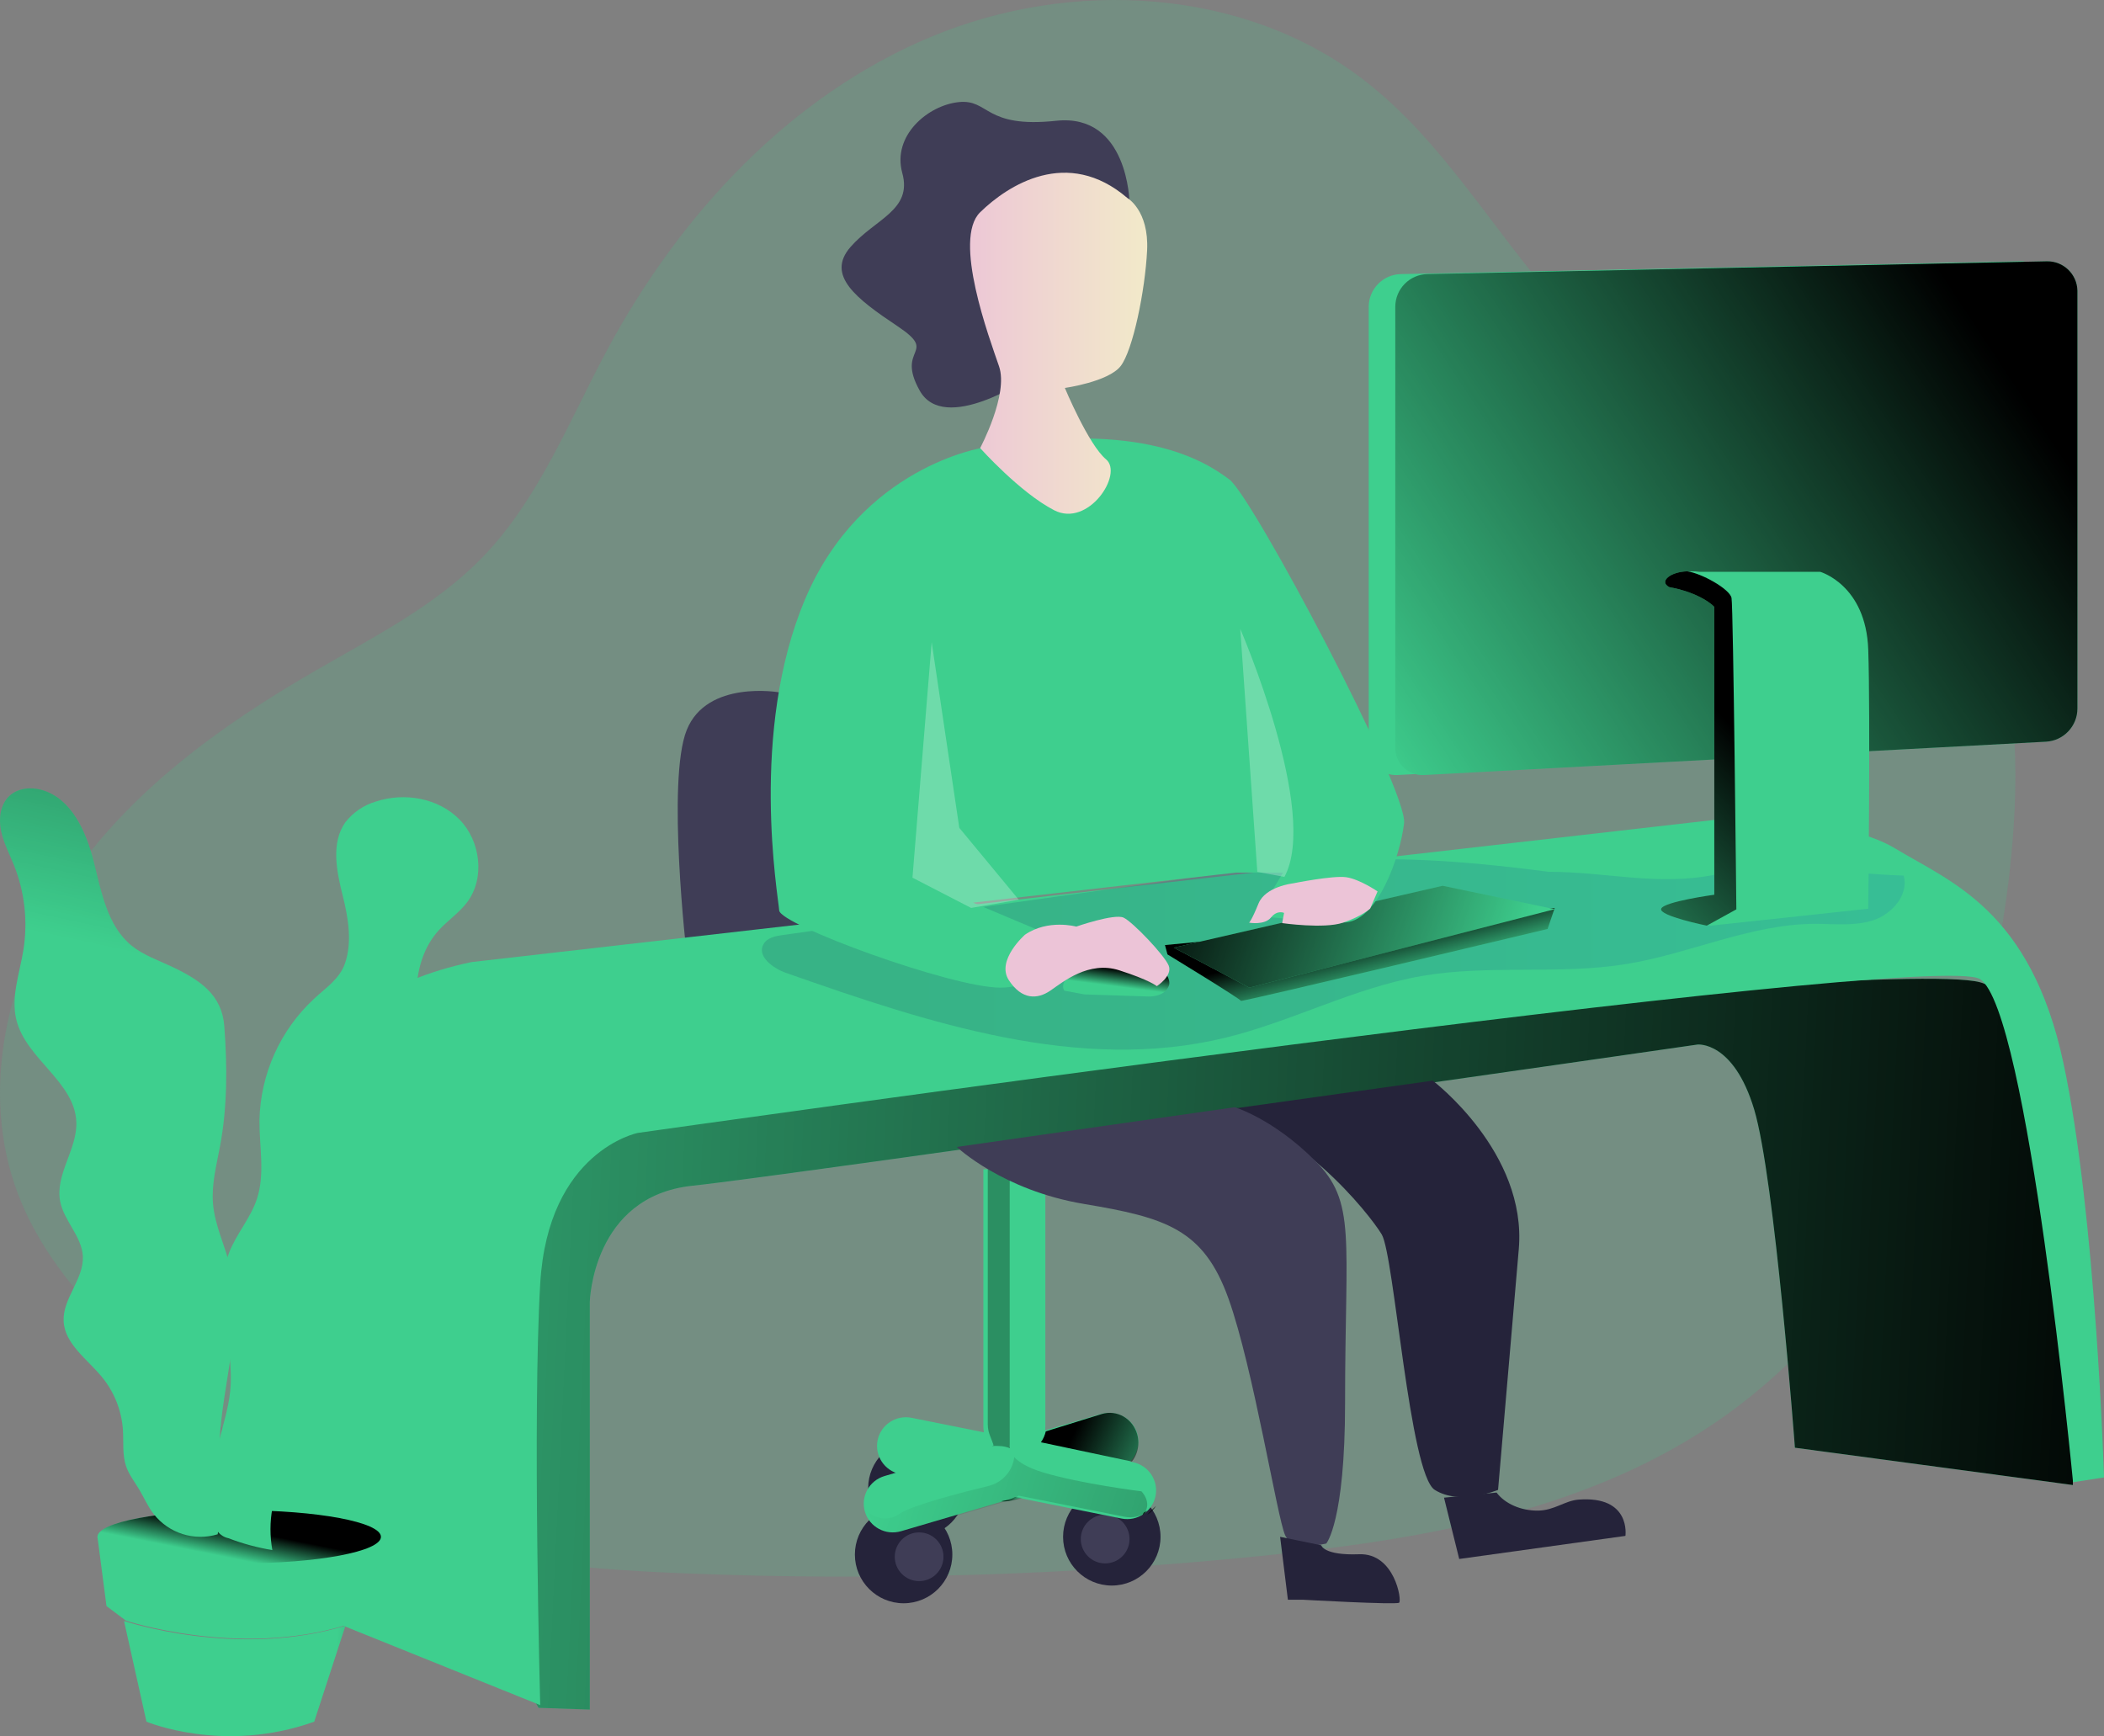 <?xml version="1.0" encoding="UTF-8"?>
<svg width="475px" height="392px" viewBox="0 0 475 392" version="1.1" xmlns="http://www.w3.org/2000/svg" xmlns:xlink="http://www.w3.org/1999/xlink">
    <rect x="0" y="0" width="475" height="392" fill="#808080" stroke="none"/>
    <!-- Generator: Sketch 53.2 (72643) - https://sketchapp.com -->
    <title>working_with_computer</title>
    <desc>Created with Sketch.</desc>
    <defs>
        <linearGradient x1="0%" y1="50%" x2="100%" y2="50%" id="linearGradient-1">
            <stop stop-color="#183866" offset="0%"></stop>
            <stop stop-color="#1A7FC1" offset="100%"></stop>
        </linearGradient>
        <linearGradient x1="-0.13%" y1="50.057%" x2="100%" y2="50.057%" id="linearGradient-2">
            <stop stop-color="#000000" offset="0%"></stop>
            <stop stop-color="#000000" stop-opacity="0" offset="99%"></stop>
        </linearGradient>
        <linearGradient x1="176.072%" y1="-566.037%" x2="310.393%" y2="-534.629%" id="linearGradient-3">
            <stop stop-color="#000000" offset="0%"></stop>
            <stop stop-color="#000000" stop-opacity="0" offset="99%"></stop>
        </linearGradient>
        <linearGradient x1="56.398%" y1="-257.998%" x2="51.626%" y2="-277.344%" id="linearGradient-4">
            <stop stop-color="#000000" offset="0%"></stop>
            <stop stop-color="#000000" stop-opacity="0" offset="99%"></stop>
        </linearGradient>
        <linearGradient x1="156.099%" y1="-66.898%" x2="8.109%" y2="-80.149%" id="linearGradient-5">
            <stop stop-color="#000000" offset="0%"></stop>
            <stop stop-color="#000000" stop-opacity="0" offset="99%"></stop>
        </linearGradient>
        <linearGradient x1="2361.044%" y1="-16584.906%" x2="2162.651%" y2="-16647.547%" id="linearGradient-6">
            <stop stop-color="#000000" offset="0%"></stop>
            <stop stop-color="#000000" stop-opacity="0" offset="99%"></stop>
        </linearGradient>
        <linearGradient x1="241.391%" y1="-463.376%" x2="133.142%" y2="-448.432%" id="linearGradient-7">
            <stop stop-color="#000000" offset="0%"></stop>
            <stop stop-color="#000000" stop-opacity="0" offset="99%"></stop>
        </linearGradient>
        <linearGradient x1="55.023%" y1="16.91%" x2="55.023%" y2="16.91%" id="linearGradient-8">
            <stop stop-color="#000000" offset="0%"></stop>
            <stop stop-color="#000000" stop-opacity="0" offset="99%"></stop>
        </linearGradient>
        <linearGradient x1="106.85%" y1="22.716%" x2="-37.262%" y2="19.477%" id="linearGradient-9">
            <stop stop-color="#000000" offset="0%"></stop>
            <stop stop-color="#000000" stop-opacity="0" offset="99%"></stop>
        </linearGradient>
        <linearGradient x1="14.169%" y1="-41.335%" x2="114.168%" y2="-41.335%" id="linearGradient-10">
            <stop stop-color="#183866" offset="0%"></stop>
            <stop stop-color="#1A7FC1" offset="100%"></stop>
        </linearGradient>
        <linearGradient x1="40.386%" y1="39.276%" x2="71.43%" y2="68.388%" id="linearGradient-11">
            <stop stop-color="#000000" offset="0%"></stop>
            <stop stop-color="#000000" stop-opacity="0" offset="99%"></stop>
        </linearGradient>
        <linearGradient x1="-12.531%" y1="44.19%" x2="93.689%" y2="53.914%" id="linearGradient-12">
            <stop stop-color="#000000" offset="0%"></stop>
            <stop stop-color="#000000" stop-opacity="0" offset="99%"></stop>
        </linearGradient>
        <linearGradient x1="53.702%" y1="43.506%" x2="43.721%" y2="75.708%" id="linearGradient-13">
            <stop stop-color="#000000" offset="0%"></stop>
            <stop stop-color="#000000" stop-opacity="0" offset="99%"></stop>
        </linearGradient>
        <linearGradient x1="190.926%" y1="-333.246%" x2="102.154%" y2="-335.028%" id="linearGradient-14">
            <stop stop-color="#000000" offset="0%"></stop>
            <stop stop-color="#000000" stop-opacity="0" offset="99%"></stop>
        </linearGradient>
        <linearGradient x1="168.578%" y1="-131.803%" x2="111.53%" y2="-132.514%" id="linearGradient-15">
            <stop stop-color="#000000" offset="0%"></stop>
            <stop stop-color="#000000" stop-opacity="0" offset="99%"></stop>
        </linearGradient>
        <linearGradient x1="56.989%" y1="43.417%" x2="28.128%" y2="70.586%" id="linearGradient-16">
            <stop stop-color="#000000" offset="0%"></stop>
            <stop stop-color="#000000" stop-opacity="0" offset="99%"></stop>
        </linearGradient>
        <linearGradient x1="61.131%" y1="-77.558%" x2="54.27%" y2="22.95%" id="linearGradient-17">
            <stop stop-color="#000000" offset="0%"></stop>
            <stop stop-color="#000000" stop-opacity="0" offset="99%"></stop>
        </linearGradient>
        <linearGradient x1="58.095%" y1="-1473.571%" x2="57.212%" y2="-1370.204%" id="linearGradient-18">
            <stop stop-color="#000000" offset="0%"></stop>
            <stop stop-color="#000000" stop-opacity="0" offset="99%"></stop>
        </linearGradient>
        <linearGradient x1="51.127%" y1="-86.417%" x2="59.83%" y2="-1.872%" id="linearGradient-19">
            <stop stop-color="#000000" offset="0%"></stop>
            <stop stop-color="#000000" stop-opacity="0" offset="99%"></stop>
        </linearGradient>
        <linearGradient x1="-0.04%" y1="49.993%" x2="99.996%" y2="49.993%" id="linearGradient-20">
            <stop stop-color="#ECC4D7" offset="0%"></stop>
            <stop stop-color="#EFD4D1" offset="42%"></stop>
            <stop stop-color="#F2EAC9" offset="100%"></stop>
        </linearGradient>
        <linearGradient x1="99.032%" y1="-163.287%" x2="199.03%" y2="-163.287%" id="linearGradient-21">
            <stop stop-color="#ECC4D7" offset="0%"></stop>
            <stop stop-color="#EFD4D1" offset="42%"></stop>
            <stop stop-color="#F2EAC9" offset="100%"></stop>
        </linearGradient>
        <linearGradient x1="124.306%" y1="-84.564%" x2="224.306%" y2="-84.564%" id="linearGradient-22">
            <stop stop-color="#ECC4D7" offset="0%"></stop>
            <stop stop-color="#EFD4D1" offset="42%"></stop>
            <stop stop-color="#F2EAC9" offset="100%"></stop>
        </linearGradient>
        <linearGradient x1="128.89%" y1="99.94%" x2="23.001%" y2="152.763%" id="linearGradient-23">
            <stop stop-color="#000000" offset="0%"></stop>
            <stop stop-color="#000000" stop-opacity="0" offset="99%"></stop>
        </linearGradient>
        <linearGradient x1="77.174%" y1="39.803%" x2="46.981%" y2="172.446%" id="linearGradient-24">
            <stop stop-color="#000000" offset="0%"></stop>
            <stop stop-color="#000000" stop-opacity="0" offset="99%"></stop>
        </linearGradient>
        <linearGradient x1="3990.942%" y1="-34225.187%" x2="3874.36%" y2="-34268.317%" id="linearGradient-25">
            <stop stop-color="#000000" offset="0%"></stop>
            <stop stop-color="#000000" stop-opacity="0" offset="99%"></stop>
        </linearGradient>
    </defs>
    <g id="Symbols" stroke="none" stroke-width="1" fill="none" fill-rule="evenodd">
        <g id="Hero" transform="translate(-507, -98)">
            <g id="Group-2">
                <g transform="translate(42, 98)">
                    <g id="working_with_computer" transform="translate(465, 0)">
                        <path d="M351.332,68.108 C336.829,51.575 325.603,31.838 308.269,18.346 C281.043,-2.892 241.858,-4.962 210.022,8.379 C178.186,21.721 153.386,48.613 137.04,79.064 C128.442,95.086 121.687,112.562 109.088,125.655 C98.437,136.716 84.438,143.773 71.165,151.46 C49.764,163.818 29.155,178.752 15.307,199.243 C1.458,219.733 -4.734,246.646 4.119,269.738 C10.089,285.32 22.113,297.718 34.432,308.943 C48.927,322.141 64.509,334.499 82.489,342.362 C105.001,352.146 129.991,354.249 154.498,355.245 C197.942,357.003 241.457,355.689 284.718,351.314 C320.143,347.736 356.641,341.629 386.28,321.859 C427.799,294.173 449.206,243.448 454.025,193.706 C455.986,173.811 455.489,153.137 447.826,134.678 C429.499,90.525 380.049,100.852 351.332,68.108 Z" id="Path" fill="#3ECF8E" fill-rule="nonzero" opacity="0.18"></path>
                        <path d="M175.952,156.328 C175.952,156.328 159.612,153.436 155.034,164.831 C150.457,176.226 155.034,215.579 155.034,215.579 L216,259 L175.952,156.328 Z" id="Path" fill="#3F3D56" fill-rule="nonzero"></path>
                        <path d="M252.328,331.727 L228.419,338.735 C224.946,339.744 221.301,337.783 220.268,334.349 L220.268,334.349 C219.248,330.911 221.229,327.303 224.699,326.28 L248.574,319.266 C252.046,318.256 255.689,320.213 256.726,323.645 L256.726,323.645 C257.757,327.078 255.791,330.69 252.328,331.727 L252.328,331.727 Z" id="Path" fill="#3ECF8E" fill-rule="nonzero"></path>
                        <circle id="Oval" fill="#25233A" fill-rule="nonzero" cx="251" cy="347" r="11"></circle>
                        <circle id="Oval" fill="#3F3D56" fill-rule="nonzero" cx="249.5" cy="347.5" r="5.5"></circle>
                        <circle id="Oval" fill="#25233A" fill-rule="nonzero" cx="207" cy="336" r="11"></circle>
                        <path d="M211,337.5 C211,340.538 208.538,343 205.5,343 C202.462,343 200,340.538 200,337.5 C200,334.462 202.462,332 205.5,332 C208.538,332 211,334.462 211,337.5 Z" id="Path" fill="url(#linearGradient-1)" fill-rule="nonzero"></path>
                        <circle id="Oval" fill="#25233A" fill-rule="nonzero" cx="204" cy="351" r="11"></circle>
                        <path d="M213,351.5 C213,354.538 210.538,357 207.5,357 C204.462,357 202,354.538 202,351.5 C202,348.462 204.462,346 207.5,346 C210.538,346 213,348.462 213,351.5 L213,351.5 Z" id="Path" fill="#3F3D56" fill-rule="nonzero"></path>
                        <path d="M253.208,342.874 L203.215,332.828 C199.697,332.111 197.423,328.698 198.128,325.192 L198.128,325.192 C198.848,321.692 202.273,319.428 205.792,320.126 L255.785,330.153 C259.303,330.87 261.577,334.284 260.872,337.79 L260.872,337.79 C260.161,341.297 256.734,343.571 253.208,342.874 L253.208,342.874 Z" id="Path" fill="#3ECF8E" fill-rule="nonzero"></path>
                        <path d="M222,264 L236,264 L236,322.105 C236,325.913 232.867,329 229.003,329 L229.003,329 C225.139,329 222.007,325.913 222.007,322.105 L222.007,264 L222,264 Z" id="Path" fill="#3ECF8E" fill-rule="nonzero"></path>
                        <path d="M227.313,338.708 L203.422,345.733 C199.948,346.747 196.301,344.784 195.268,341.345 L195.268,341.345 C194.249,337.904 196.228,334.295 199.696,333.271 L223.588,326.266 C227.058,325.255 230.699,327.214 231.735,330.647 L231.735,330.647 C232.747,334.082 230.772,337.681 227.313,338.708 Z" id="Path" fill="#3ECF8E" fill-rule="nonzero"></path>
                        <path d="M231,338.26 L228.396,338.811 C227.619,338.974 226.807,339.033 226,338.983 L227.087,338.755 C227.844,338.598 228.552,338.342 229.177,338 L231,338.26 Z" id="Path" fill="url(#linearGradient-2)" fill-rule="nonzero"></path>
                        <path d="M257,325.738 C256.999,327.293 256.483,328.799 255.54,330 L235,325.65 C235.517,324.913 235.89,324.077 236.098,323.188 L248.752,319.265 C250.398,318.768 252.165,318.976 253.665,319.844 C255.165,320.711 256.274,322.168 256.748,323.892 C256.912,324.492 256.997,325.114 257,325.738 L257,325.738 Z" id="Path" fill="url(#linearGradient-3)" fill-rule="nonzero"></path>
                        <path d="M223.184,323.164 C223.062,322.654 223,322.132 223,321.608 L223,264 L227.952,264 L227.952,326.085 C227.903,326.39 227.92,326.701 228,327 C227.25,326.69 226.446,326.519 225.629,326.497 C225.053,326.458 224.475,326.458 223.899,326.497 L224.253,326.399 C224.471,326.36 223.47,324.34 223.184,323.164 Z" id="Path" fill="url(#linearGradient-4)" fill-rule="nonzero" opacity="0.31"></path>
                        <path d="M258.3,341.8 C257.345,342.323 256.271,342.597 255.18,342.596 C254.74,342.595 254.302,342.552 253.871,342.467 L231.814,338.06 L229.976,337.697 C229.348,338.175 228.636,338.533 227.876,338.752 L226.784,339.069 L204.118,345.735 C200.659,346.742 197.028,344.792 196,341.373 C197.966,343.178 200.95,343.346 203.11,341.774 C205.877,339.878 216.893,337.031 223.134,335.517 C226.083,334.819 228.339,332.468 228.89,329.518 C228.905,329.344 228.932,329.171 228.968,329 C230.008,330.113 231.919,331.362 235.372,332.423 C243.876,335.012 257.685,336.727 257.685,336.727 C257.685,336.727 260.177,339.147 258.3,341.8 Z" id="Path" fill="url(#linearGradient-5)" fill-rule="nonzero" opacity="0.31"></path>
                        <path d="M261,340 C260.472,340.778 259.793,341.456 259,342 C259.538,341.479 260.229,340.785 261,340 Z" id="Path" fill="url(#linearGradient-6)" fill-rule="nonzero"></path>
                        <path d="M222.362,323.559 C222.629,324.729 223.194,325.809 224,326.688 C223.799,326.728 223.591,326.781 223.383,326.84 L202.9,333 C199.749,332.187 197.675,329.135 198.042,325.854 C198.409,322.574 201.106,320.073 204.355,320 C204.792,320.001 205.227,320.045 205.655,320.132 L222.362,323.559 Z" id="Path" fill="url(#linearGradient-7)" fill-rule="nonzero"></path>
                        <g id="Group"></g>
                        <g id="Group"></g>
                        <g id="Group"></g>
                        <path d="M255,45.748 C255,45.748 254.732,25.529 238.434,27.272 C222.137,29.016 223.386,22.322 216.425,23.057 C209.464,23.792 201.377,30.623 203.7,39.06 C206.023,47.498 197.557,49.385 191.995,55.786 C186.434,62.188 193.304,67.425 202.673,73.683 C212.042,79.941 202.09,78.321 207.645,88.216 C213.2,98.111 232.003,85.471 232.003,85.471 L255,45.748 Z" id="Path" fill="#3F3D56" fill-rule="nonzero"></path>
                        <path d="M121.585,385.609 L133.15,386 L133.15,293.929 C133.15,293.929 133.732,270.12 156.274,267.732 C178.815,265.344 383.246,235.846 383.246,235.846 C383.246,235.846 391.349,234.991 396.016,250.481 C400.682,265.971 405.225,326.879 405.225,326.879 L467.973,335.303 C467.973,335.303 469.629,227.71 446.97,221.772 C424.31,215.835 127.979,246.09 127.979,246.09 C127.979,246.09 106.001,360.364 121.585,385.609 Z" id="Path" fill="#3ECF8E" fill-rule="nonzero"></path>
                        <path d="M121.585,385.609 L133.15,386 L133.15,293.929 C133.15,293.929 133.732,270.12 156.274,267.732 C178.815,265.344 383.246,235.846 383.246,235.846 C383.246,235.846 391.349,234.991 396.016,250.481 C400.682,265.971 405.225,326.879 405.225,326.879 L467.973,335.303 C467.973,335.303 469.629,227.71 446.97,221.772 C424.31,215.835 127.979,246.09 127.979,246.09 C127.979,246.09 106.001,360.364 121.585,385.609 Z" id="Path" fill="url(#linearGradient-9)" fill-rule="nonzero"></path>
                        <path d="M61,256.708 C61,256.708 66.662,225.422 106.485,217.222 L387.593,185.061 C387.593,185.061 415.19,183.918 427.815,191.55 C440.44,199.183 458.459,205.509 465.847,240.047 C473.235,274.584 475,333.585 475,333.585 L468.011,334.669 C468.011,334.669 457.812,227.831 447.004,221.067 C436.197,214.303 143.994,255.801 143.994,255.801 C143.994,255.801 123.726,259.829 121.96,289.823 C120.195,319.816 121.96,385 121.96,385 L61,360.425 L61,256.708 Z" id="Path" fill="#3ECF8E" fill-rule="nonzero"></path>
                        <path d="M349.67,196.844 C335.134,194.944 320.479,193.568 305.831,194.125 C294.823,194.557 283.886,196.09 272.968,197.617 L176.686,211.12 C175.053,211.349 173.191,211.723 172.374,213.164 C170.806,215.916 174.491,218.628 177.476,219.676 C209.49,230.932 243.692,242.332 276.647,234.306 C291.713,230.637 305.707,223.018 320.989,220.371 C336.27,217.724 351.957,220.161 367.206,217.665 C381.54,215.32 395.189,208.656 409.719,208.591 C414.175,208.591 418.761,209.168 422.988,207.752 C427.215,206.337 430.952,202.013 429.783,197.702 C416.141,197.224 400.827,194.695 387.446,197.44 C374.203,200.152 362.933,196.844 349.67,196.844 Z" id="Path" fill="url(#linearGradient-10)" fill-rule="nonzero" opacity="0.19"></path>
                        <path d="M263,213.38 L263.564,215.494 C263.564,215.494 280.255,225.667 280.15,225.995 C280.045,226.323 349.387,209.756 349.387,209.756 L351,205 L263,213.38 Z" id="Path" fill="#3ECF8E" fill-rule="nonzero"></path>
                        <path d="M263,213.38 L263.564,215.494 C263.564,215.494 280.255,225.667 280.15,225.995 C280.045,226.323 349.387,209.756 349.387,209.756 L351,205 L263,213.38 Z" id="Path" fill="url(#linearGradient-11)" fill-rule="nonzero"></path>
                        <polygon id="Path" fill="#3ECF8E" fill-rule="nonzero" points="265 213.972 325.695 200 351 205.284 282.046 223"></polygon>
                        <polygon id="Path" fill="url(#linearGradient-12)" fill-rule="nonzero" points="265 213.972 325.695 200 351 205.284 282.046 223"></polygon>
                        <path d="M244.832,224.527 L259.289,224.996 C259.289,224.996 262.961,225.205 263.91,222.506 C264.859,219.806 258.02,214.109 257.287,214.002 C256.554,213.894 237.528,218.786 240.27,223.678 L244.832,224.527 Z" id="Path" fill="#3ECF8E" fill-rule="nonzero"></path>
                        <path d="M244.832,224.527 L259.289,224.996 C259.289,224.996 262.961,225.205 263.91,222.506 C264.859,219.806 258.02,214.109 257.287,214.002 C256.554,213.894 237.528,218.786 240.27,223.678 L244.832,224.527 Z" id="Path" fill="url(#linearGradient-13)" fill-rule="nonzero"></path>
                        <path d="M78,367.056 L70.942,388.733 C50.469,396.084 33.062,388.733 33.062,388.733 L28,366 C28,366 53.535,374.56 78,367.056 Z" id="Path" fill="#3ECF8E" fill-rule="nonzero"></path>
                        <path d="M78,367.056 L70.942,388.733 C50.469,396.084 33.062,388.733 33.062,388.733 L28,366 C28,366 53.535,374.56 78,367.056 Z" id="Path" fill="url(#linearGradient-14)" fill-rule="nonzero"></path>
                        <path d="M86,347 L83.751,363.943 L78.054,366.951 C53.785,374.372 28.414,365.913 28.414,365.913 L24.04,362.63 L22,347 L86,347 Z" id="Path" fill="#3ECF8E" fill-rule="nonzero"></path>
                        <path d="M86,347 L83.751,363.943 L78.054,366.951 C53.785,374.372 28.414,365.913 28.414,365.913 L24.04,362.63 L22,347 L86,347 Z" id="Path" fill="url(#linearGradient-15)" fill-rule="nonzero"></path>
                        <ellipse id="Oval" fill="#3ECF8E" fill-rule="nonzero" cx="54" cy="347" rx="32" ry="6"></ellipse>
                        <ellipse id="Oval" fill="url(#linearGradient-16)" fill-rule="nonzero" cx="54" cy="347" rx="32" ry="6"></ellipse>
                        <path d="M38.907,218.315 C35.783,216.826 32.426,215.703 29.724,213.529 C24.28,209.108 22.9,201.495 21.195,194.666 C19.491,187.836 16.192,180.328 9.472,178.369 C6.957,177.644 4.009,177.931 2.097,179.733 C0.081,181.633 -0.327,184.754 0.224,187.51 C0.775,190.265 2.116,192.733 3.153,195.345 C5.574,201.411 6.312,208.026 5.285,214.482 C4.436,219.777 2.408,225.144 3.71,230.335 C5.92,239.143 16.931,244.307 17.236,253.383 C17.443,259.508 12.44,265.175 13.574,271.201 C14.41,275.661 18.486,279.141 18.707,283.672 C18.953,288.811 14.131,293.159 14.365,298.298 C14.598,303.436 19.692,306.871 23.016,310.912 C25.804,314.307 27.461,318.498 27.754,322.893 C27.929,325.636 27.579,328.476 28.467,331.074 C29.115,332.974 30.411,334.587 31.415,336.298 C32.524,338.146 33.36,340.144 34.695,341.854 C38.129,346.215 43.855,348.026 49.147,346.425 C50.177,339.595 49.276,332.628 49.562,325.727 C50.125,312.355 55.148,298.879 51.933,285.899 C50.754,281.139 48.486,276.621 48.084,271.737 C47.727,267.375 48.881,263.053 49.685,258.75 C51.344,249.864 51.318,240.677 50.637,231.693 C50.099,224.563 45.122,221.279 38.907,218.315 Z" id="Path" fill="#3ECF8E" fill-rule="nonzero"></path>
                        <path d="M58.576,252.91 C58.523,258.901 59.884,265.095 57.974,270.784 C56.528,275.095 53.349,278.626 51.707,282.865 C47.92,292.649 53.015,303.62 51.975,314.067 C51.544,318.371 50.072,322.505 49.143,326.731 C47.989,332.082 47.707,337.584 48.306,343.025 C48.179,345.072 49.573,346.902 51.576,347.316 C54.781,348.543 58.102,349.442 61.486,350 C60.342,343.666 61.547,337.131 64.875,331.627 C70.062,323.096 80.142,317.348 82.02,307.551 C83.289,300.917 80.332,294.184 80.541,287.432 C80.692,282.939 82.233,278.605 84.95,275.03 C87.39,271.841 90.693,269.373 92.963,266.066 C98.419,258.093 96.718,247.437 95.096,237.902 C93.473,228.368 92.531,217.396 98.942,210.172 C100.97,207.888 103.612,206.175 105.451,203.734 C109.545,198.294 108.512,189.915 103.75,185.052 C98.988,180.19 91.321,178.845 84.845,180.984 C82.114,181.791 79.703,183.437 77.951,185.689 C74.68,190.348 75.988,196.713 77.375,202.251 C78.585,207.061 79.56,212.613 77.905,217.462 C76.669,221.071 73.536,223.026 70.873,225.54 C63.249,232.616 58.812,242.492 58.576,252.91 Z" id="Path" fill="#3ECF8E" fill-rule="nonzero"></path>
                        <path d="M52.08,306.246 C51.159,312.723 49.83,319.253 49.558,325.751 L49.558,326.404 C49.543,326.565 49.506,326.723 49.448,326.874 C48.298,332.197 48.011,337.672 48.598,343.088 C48.633,343.965 48.854,344.824 49.247,345.608 C49.214,345.883 49.175,346.15 49.136,346.425 C43.843,348.026 38.115,346.215 34.68,341.854 C33.383,340.143 32.508,338.145 31.4,336.297 C30.362,334.579 29.098,332.966 28.45,331.073 C27.562,328.461 27.912,325.633 27.737,322.891 C27.444,318.495 25.786,314.303 22.998,310.908 C19.672,306.892 14.57,303.523 14.343,298.299 C14.116,293.075 18.933,288.811 18.687,283.671 C18.466,279.14 14.389,275.659 13.552,271.199 C12.418,265.172 17.442,259.504 17.215,253.379 C16.911,244.302 5.896,239.137 3.686,230.328 C2.389,225.137 4.412,219.769 5.261,214.473 C6.292,208.025 5.564,201.416 3.154,195.353 C2.117,192.741 0.775,190.28 0.224,187.517 C-0.327,184.755 0.081,181.64 2.097,179.734 C4.042,177.931 6.959,177.644 9.475,178.369 C16.204,180.328 19.491,187.863 21.202,194.694 C22.914,201.524 24.288,209.132 29.733,213.559 C32.424,215.746 35.795,216.857 38.92,218.345 C45.143,221.31 50.122,224.595 50.653,231.66 C51.302,240.645 51.36,249.833 49.7,258.72 C48.897,263.024 47.756,267.346 48.099,271.708 C48.443,276.071 50.329,280.197 51.561,284.429 C51.697,284.906 51.833,285.389 51.95,285.872 C53.584,292.591 53.058,299.389 52.08,306.246 Z" id="Path" fill="url(#linearGradient-17)" fill-rule="nonzero"></path>
                        <path d="M49.718,345 C49.421,344.229 49.25,343.38 49.216,342.512 C48.785,337.152 49,331.733 49.853,326.465 C49.876,326.31 49.905,326.155 49.934,326 C49.762,332.346 50.307,338.744 49.718,345 Z" id="Path" fill="url(#linearGradient-18)" fill-rule="nonzero"></path>
                        <path d="M105.436,203.734 C103.595,206.175 100.948,207.888 98.917,210.172 C92.497,217.39 93.44,228.368 95.065,237.902 C96.69,247.437 98.393,258.093 92.929,266.066 C90.656,269.347 87.348,271.841 84.904,275.03 C82.183,278.605 80.639,282.939 80.488,287.432 C80.279,294.184 83.24,300.917 81.969,307.551 C80.089,317.348 69.993,323.109 64.798,331.627 C61.478,337.135 60.28,343.669 61.431,350 C58.049,349.442 54.733,348.543 51.532,347.316 C50.656,347.056 49.862,346.574 49.225,345.918 C49.135,345.812 49.054,345.698 48.983,345.577 C48.577,344.796 48.342,343.937 48.295,343.057 C47.706,337.615 48,332.113 49.167,326.764 C49.199,326.607 49.239,326.449 49.278,326.292 C50.208,322.23 51.584,318.247 52.003,314.1 C52.226,311.411 52.173,308.706 51.846,306.028 C52.835,299.138 53.366,292.307 51.695,285.601 C51.577,285.116 51.44,284.63 51.302,284.151 C51.427,283.731 51.571,283.311 51.735,282.898 C53.379,278.659 56.563,275.128 58.011,270.817 C59.917,265.128 58.561,258.933 58.614,252.942 C58.699,242.594 63.357,232.6 70.838,225.54 C73.505,223.026 76.643,221.071 77.881,217.462 C79.539,212.613 78.536,207.061 77.35,202.251 C75.955,196.713 74.632,190.348 77.927,185.689 C79.565,183.379 82.146,181.876 84.832,180.984 C91.292,178.845 99.003,180.19 103.765,185.052 C108.528,189.915 109.537,198.327 105.436,203.734 Z" id="Path" fill="url(#linearGradient-19)" fill-rule="nonzero"></path>
                        <g id="Group"></g>
                        <path d="M221.903,101.096 C221.903,101.096 194.47,105.294 181.78,135.246 C169.09,165.198 175.689,202.307 175.911,205.572 C176.133,208.837 214.795,223 225.848,223 C236.901,223 239.203,212.036 239.203,212.036 L219.673,203.802 L279.013,197.018 L289.668,197.018 L283.799,206.813 C283.799,206.813 295.38,208.014 303.121,208.288 C310.861,208.563 316.117,193.407 316.984,185.872 C317.851,178.336 282.795,112.196 277.559,108.278 C272.323,104.36 258.114,94.788 221.903,101.096 Z" id="Path" fill="#3ECF8E" fill-rule="nonzero"></path>
                        <path d="M254.505,44.702 C254.505,44.702 259.413,47.496 258.972,56.534 C258.53,65.571 255.763,79.171 252.969,82.694 C250.176,86.217 240.404,87.597 240.404,87.597 C240.404,87.597 245.735,100.408 249.701,103.714 C253.668,107.021 245.715,119.2 237.98,115.204 C230.244,111.207 221.277,101.171 221.277,101.171 C221.277,101.171 227.727,89.083 225.547,82.72 C223.366,76.358 215.037,54.029 221.277,47.93 C227.517,41.83 240.971,33.088 254.505,44.702 Z" id="Path" fill="url(#linearGradient-20)" fill-rule="nonzero"></path>
                        <polygon id="Path" fill="#FFFFFF" fill-rule="nonzero" opacity="0.25" points="210.334 145 206 198.169 219.238 205 230 203.153 216.572 186.92"></polygon>
                        <path d="M280,142 C280,142 297.909,183.339 289.97,198 L283.854,196.86 L280,142 Z" id="Path" fill="#FFFFFF" fill-rule="nonzero" opacity="0.25"></path>
                        <path d="M231.403,211.045 C231.403,211.045 224.815,216.82 227.756,221.312 C230.696,225.803 234.206,225.675 237.133,223.667 C240.06,221.658 245.81,216.891 252.66,219.079 C259.51,221.267 261.173,222.659 261.173,222.659 C261.173,222.659 264.781,220.343 263.845,218.02 C262.908,215.697 255.744,208.171 253.668,207.195 C251.592,206.22 242.975,209.216 242.975,209.216 C242.975,209.216 236.642,207.458 231.403,211.045 Z" id="Path" fill="url(#linearGradient-21)" fill-rule="nonzero"></path>
                        <path d="M291.851,199.464 C291.851,199.464 285.679,200.161 284.12,204.009 C282.561,207.857 282,208.326 282,208.326 C282,208.326 285.486,208.959 286.935,207.167 C288.385,205.376 289.893,206.129 289.893,206.129 L289.461,208.427 C289.461,208.427 298.932,209.781 303.21,208.326 C307.489,206.87 309.325,205.161 309.325,205.161 L311,201.275 C311,201.275 306.96,198.496 303.913,198.066 C300.865,197.635 291.851,199.464 291.851,199.464 Z" id="Path" fill="url(#linearGradient-22)" fill-rule="nonzero"></path>
                        <path d="M323.459,244 C323.459,244 344.775,260.171 342.881,282.045 C340.986,303.918 338.203,336.397 338.203,336.397 C338.203,336.397 329.606,340.004 323.91,336.397 C318.213,332.791 314.764,283.438 311.942,278.725 C309.12,274.011 292.141,252.763 274,250.933 L323.459,244 Z" id="Path" fill="#25233A" fill-rule="nonzero"></path>
                        <path d="M216,258.967 C216,258.967 226.327,268.764 244.736,271.84 C263.145,274.916 271.726,277.482 277.352,293.229 C282.978,308.975 288.375,342.864 290.141,346.652 C291.907,350.44 299.418,348.507 299.418,348.507 C299.418,348.507 303.665,343.661 303.665,316.714 C303.665,279.148 306.291,271.448 296.831,262.01 C287.37,252.573 278.763,250 278.763,250 L216,258.967 Z" id="Path" fill="#3F3D56" fill-rule="nonzero"></path>
                        <path d="M289,347 L290.755,361.197 L294.041,361.197 C294.041,361.197 315.205,362.384 315.869,361.872 C316.533,361.359 314.85,350.629 306.831,350.932 C298.813,351.236 298.287,348.909 298.287,348.909 L289,347 Z" id="Path" fill="#25233A" fill-rule="nonzero"></path>
                        <path d="M326,338.156 L329.434,352 L366.956,346.788 C366.956,346.788 368.277,337.695 356.39,338.597 C353.254,338.831 350.916,341.062 347.145,341.082 C343.374,341.102 339.762,339.539 337.86,337 L337.86,337 L326,338.156 Z" id="Path" fill="#25233A" fill-rule="nonzero"></path>
                        <path d="M455.896,167.467 L315.477,174.991 C312.081,175.169 309.183,172.562 309,169.165 C309,169.061 309,168.95 309,168.845 L309,69.295 C309.003,65.264 312.225,61.974 316.254,61.888 L456.099,59.001 C457.893,58.965 459.628,59.643 460.922,60.886 C462.217,62.129 462.964,63.836 463,65.631 L463,159.975 C462.995,163.963 459.877,167.252 455.896,167.467 Z" id="Path" fill="#3ECF8E" fill-rule="nonzero"></path>
                        <path d="M461.896,167.467 L321.471,174.992 C318.075,175.166 315.179,172.556 315,169.159 C315,169.054 315,168.95 315,168.845 L315,69.295 C314.996,65.263 318.218,61.97 322.248,61.888 L462.112,59.001 C465.84,58.932 468.921,61.895 469,65.624 L469,159.975 C468.995,163.963 465.877,167.252 461.896,167.467 Z" id="Path" fill="#3ECF8E" fill-rule="nonzero"></path>
                        <path d="M461.896,167.467 L321.471,174.992 C318.075,175.166 315.179,172.556 315,169.159 C315,169.054 315,168.95 315,168.845 L315,69.295 C314.996,65.263 318.218,61.97 322.248,61.888 L462.112,59.001 C465.84,58.932 468.921,61.895 469,65.624 L469,159.975 C468.995,163.963 465.877,167.252 461.896,167.467 Z" id="Path" fill="url(#linearGradient-23)" fill-rule="nonzero"></path>
                        <path d="M421.777,205.185 L386.255,209 C386.255,209 375.438,206.798 376.023,205.185 C376.608,203.573 387.92,202.02 387.92,202.02 L387.92,137.028 L387.92,137.028 C387.823,136.884 386.333,134.97 382.254,133.751 L382.254,133.751 C381.464,133.515 380.661,133.326 379.848,133.187 C379.149,133.084 378.469,132.877 377.831,132.571 C375.405,131.306 378.085,129.104 381.851,129.006 C382.441,128.985 383.031,129.02 383.614,129.111 L410.934,129.111 C410.934,129.111 421.277,132.047 421.777,146.702 C422.278,161.357 421.777,205.185 421.777,205.185 Z" id="Path" fill="#3ECF8E" fill-rule="nonzero"></path>
                        <path d="M392,205.323 L385.322,209 C385.322,209 374.434,206.798 375.023,205.185 C375.612,203.573 387.018,202.019 387.018,202.019 L387.018,137.023 L387.018,137.023 C386.88,136.872 385.211,135.148 381.315,133.746 L381.315,133.746 C379.865,133.235 378.376,132.84 376.863,132.566 C374.421,131.301 377.118,129.098 380.909,129 C384.137,129.439 390.494,132.979 390.907,134.998 C391.319,137.016 392,205.323 392,205.323 Z" id="Path" fill="#3ECF8E" fill-rule="nonzero"></path>
                        <path d="M392,205.323 L385.322,209 C385.322,209 374.434,206.798 375.023,205.185 C375.612,203.573 387.018,202.019 387.018,202.019 L387.018,137.023 L387.018,137.023 C386.88,136.872 385.211,135.148 381.315,133.746 L381.315,133.746 C379.865,133.235 378.376,132.84 376.863,132.566 C374.421,131.301 377.118,129.098 380.909,129 C384.137,129.439 390.494,132.979 390.907,134.998 C391.319,137.016 392,205.323 392,205.323 Z" id="Path" fill="url(#linearGradient-24)" fill-rule="nonzero"></path>
                        <path d="M259,341 C258.119,342.001 257.709,342.371 258.23,341.547 C258.5,341.388 258.757,341.205 259,341 Z" id="Path" fill="url(#linearGradient-25)" fill-rule="nonzero"></path>
                    </g>
                </g>
            </g>
        </g>
    </g>
</svg>